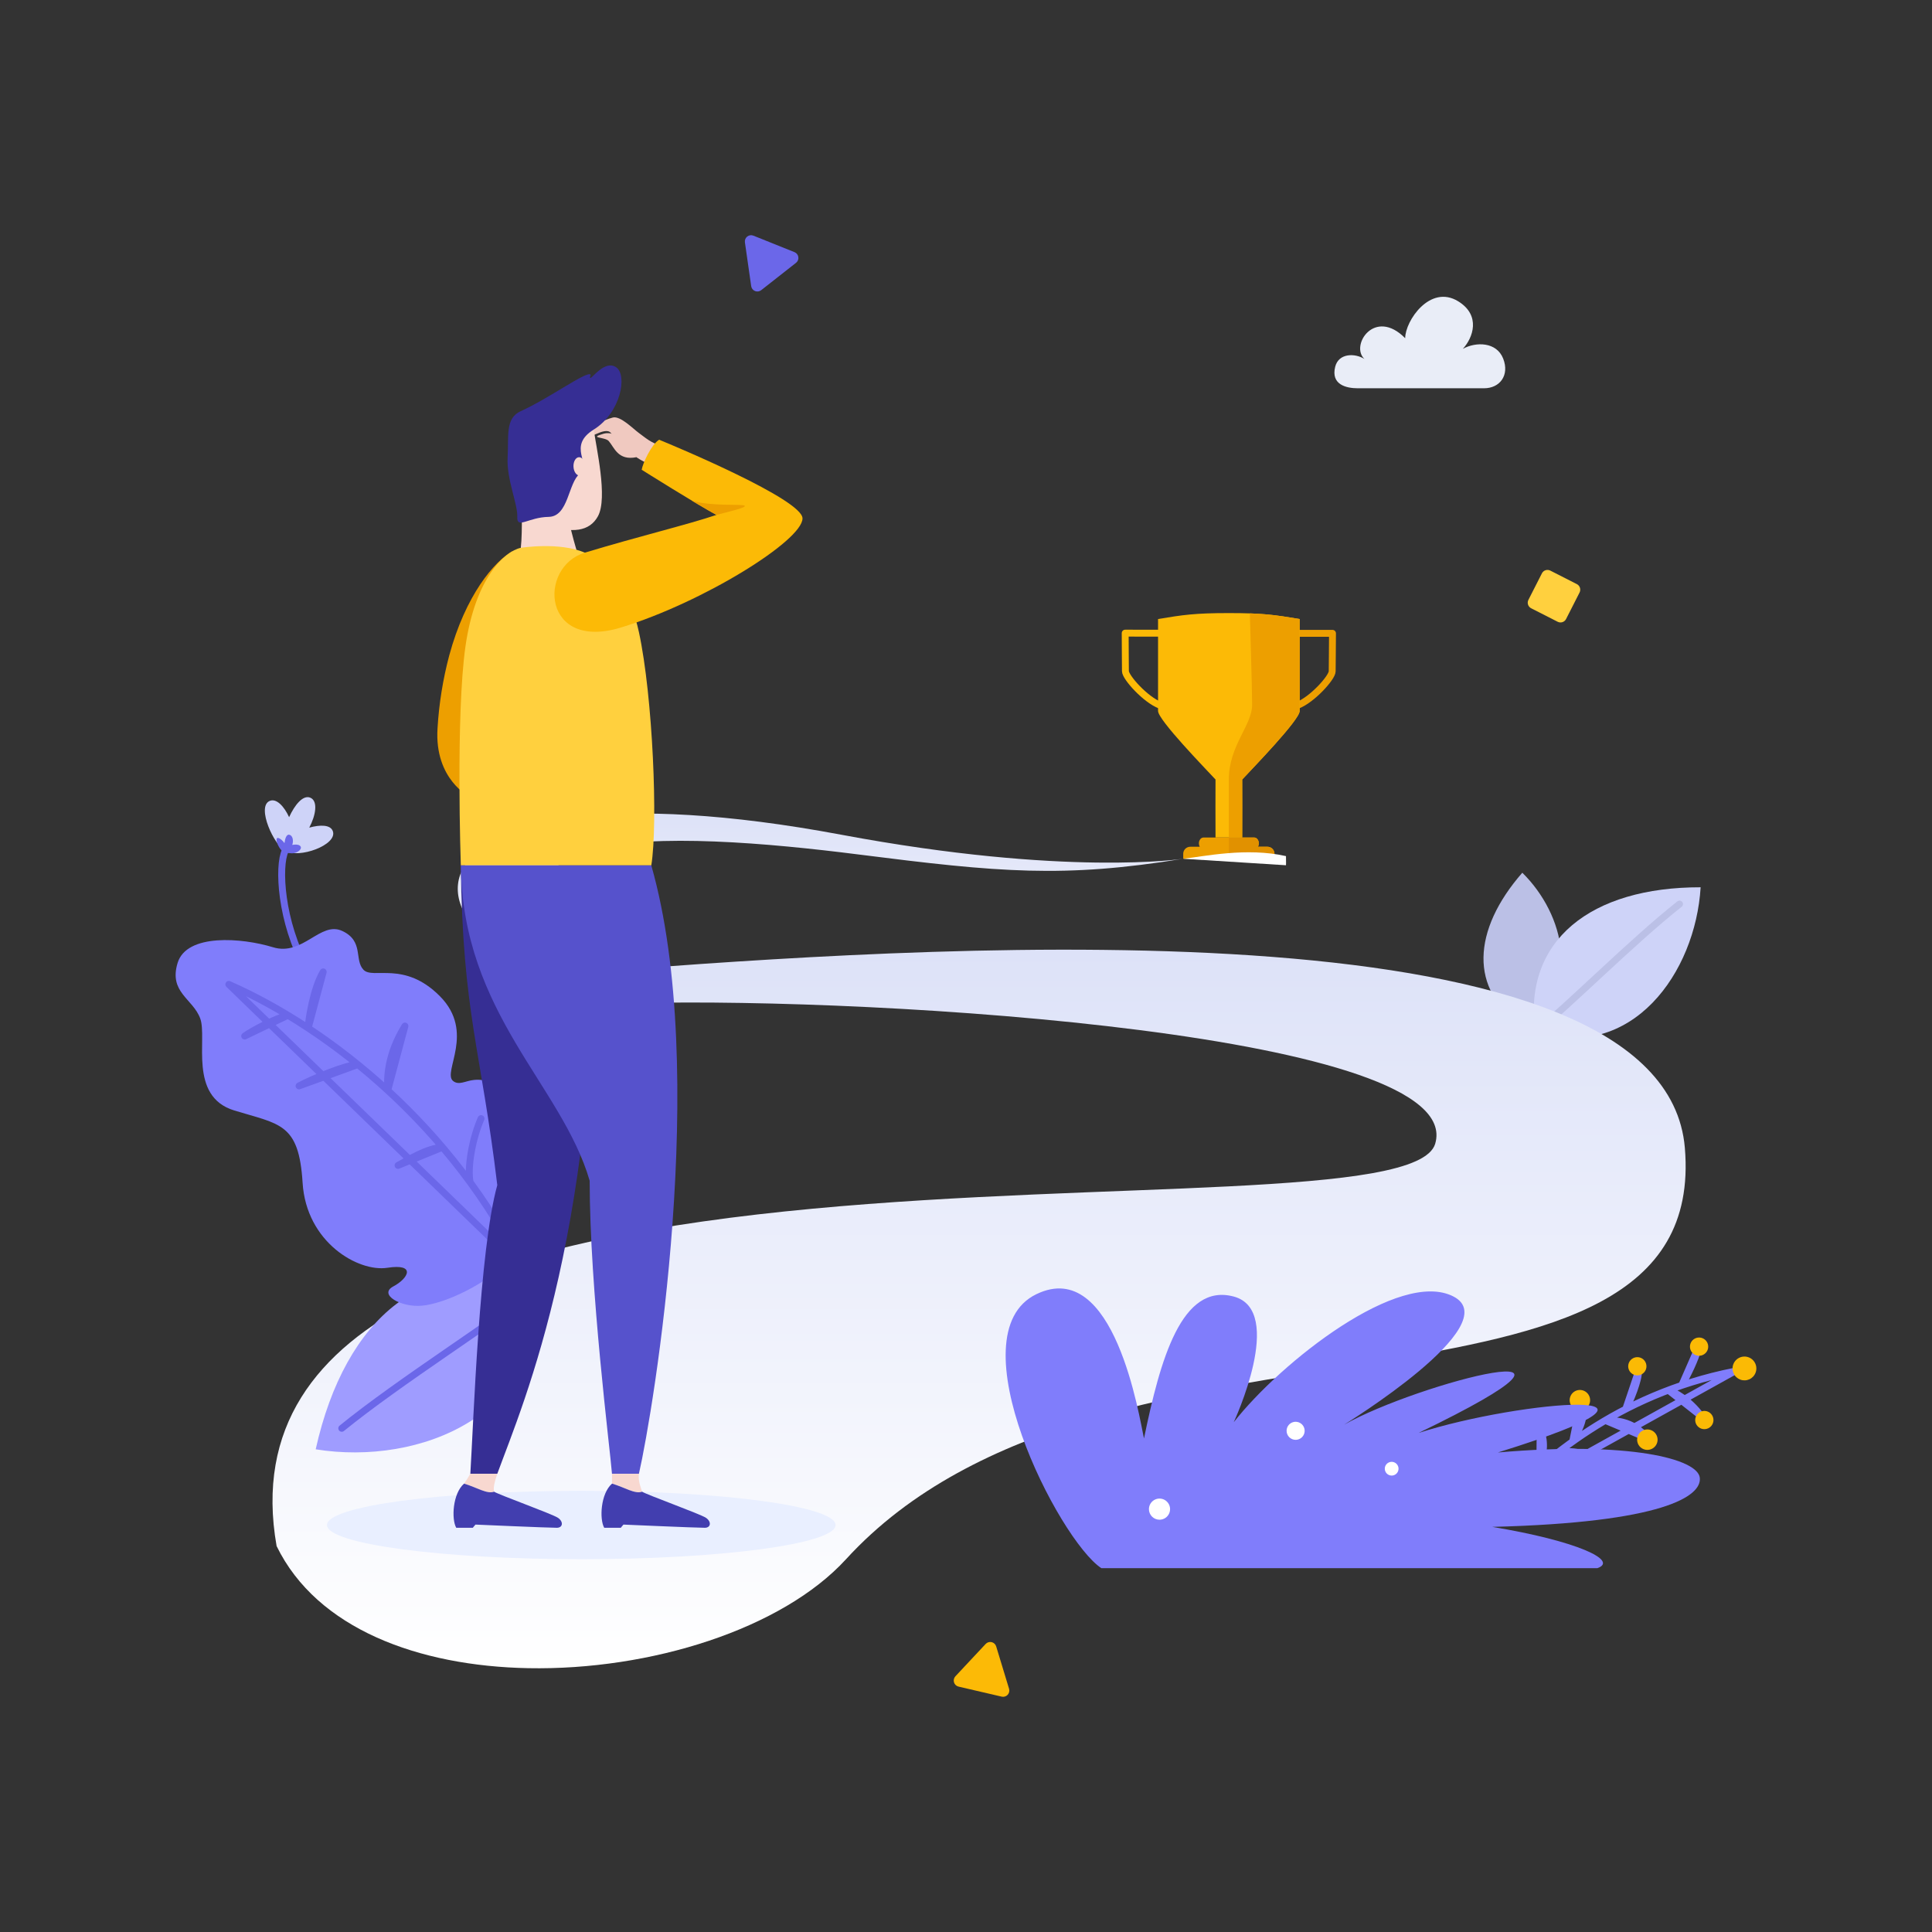<svg width="560" height="560" viewBox="0 0 560 560" fill="none" xmlns="http://www.w3.org/2000/svg">
<rect x="0" y="0" width="560" height="560" fill="#333333" stroke="none"/>
<path d="M393.53 112.541C390.336 112.541 385.695 111.557 387.014 106.3C388.019 102.296 392.792 102.336 395.497 104.057C391.256 100.185 398.448 89.057 407.3 98.032C407.3 92.992 414.531 82.323 422.669 87.336C429.308 91.425 426.972 97.909 424.021 101.106C427.833 99.016 433.796 99.078 435.702 103.934C437.608 108.79 434.718 112.541 430.169 112.541H393.53Z" fill="#E9EDF7"/>
<path d="M441.365 297.264C425.715 287.019 426.748 269.547 441.251 252.964C453.528 265.033 458.748 286.492 441.365 297.264Z" fill="#BBC0E6"/>
<path d="M444.996 299.178C441.316 272.521 461.242 257.128 492.936 257.183C491.449 281.907 473.107 307.848 444.996 299.178Z" fill="#CED3F8"/>
<path d="M444.996 299.178C453.921 292.221 473.285 272.698 486.822 262.048" stroke="#BBC0E6" stroke-width="2" stroke-linecap="round" stroke-linejoin="round"/>
<path d="M245.225 451.945C319.946 370.266 495.865 421.399 488.363 332.704C482.325 261.31 276.996 273.834 184.462 280.766C167.718 282.021 187.848 290.294 184.462 290.768C255.227 289.003 425.41 299.756 415.996 331.527C406.582 363.299 56.053 311.083 80.175 448.137C91.895 472.192 121.443 482.914 153.077 483.527C188.586 484.216 226.724 472.169 245.225 451.945Z" fill="url(#paint0_linear_2190_3247)"/>
<path d="M184.462 290.768C105.196 274.886 110.921 217.073 243.789 241.937C309.266 254.19 342.963 248.915 342.963 248.915C308.185 254.551 289.753 252.865 248.755 247.663C196.659 241.053 116.639 236.052 184.462 290.768Z" fill="url(#paint1_linear_2190_3247)"/>
<g style="mix-blend-mode:multiply">
<path d="M242.193 442.034C242.193 436.561 209.193 432.124 168.486 432.124C127.779 432.124 94.78 436.561 94.78 442.034C94.78 447.509 127.779 451.945 168.486 451.945C209.193 451.945 242.193 447.509 242.193 442.034Z" fill="#E9EFFF"/>
</g>
<path d="M155.408 373.384C124.098 361.689 100.034 381.665 91.506 420.091C121.872 424.997 158.29 409.805 155.408 373.384Z" fill="#9F9CFF"/>
<path d="M155.408 373.384C144.555 382.312 115.641 400.485 99.062 414.003" stroke="#6B67E9" stroke-width="2" stroke-linecap="round" stroke-linejoin="round"/>
<path d="M89.642 239.892C91.513 236.381 92.241 232.237 89.988 231.232C87.841 230.275 85.386 233.36 83.8 236.859C82.357 233.724 80.114 231.284 78.137 232.167C74.261 233.901 79.531 245.194 82.676 246.57C86.508 249.033 97.928 244.906 96.47 240.905C95.778 239.005 92.772 239.025 89.642 239.892Z" fill="#CED3F8"/>
<path d="M82.676 246.57C80.521 251.023 81.343 267.199 88.886 280.797" stroke="#6B67E9" stroke-width="2" stroke-linecap="round" stroke-linejoin="round"/>
<path d="M86.89 245.104C86.336 244.703 85.477 244.772 84.711 244.899C85.083 243.888 84.985 242.201 83.834 241.953C83.012 241.776 82.612 243.14 82.452 244.382C82.205 244.02 81.91 243.693 81.575 243.41C78.795 241.185 80.628 246.508 82.467 247.063C83.135 247.223 83.818 247.314 84.504 247.334C86.272 247.421 87.96 245.879 86.89 245.104Z" fill="#6B67E9"/>
<path d="M149.162 363.774C155.565 356.773 165.586 334.298 150.274 320.271C143.344 313.922 141.152 312.664 137.386 313.027C134.933 313.263 132.989 314.707 131.3 313.301C128.213 310.73 137.832 299.177 127.521 288.768C117.211 278.36 108.123 283.95 105.369 281.106C102.616 278.263 105.544 272.785 99.197 269.84C92.849 266.894 87.804 277.224 79.123 274.564C70.096 271.798 54.111 270.525 51.486 279.095C48.859 287.666 55.936 289.458 58.042 295.229C60.149 301 54.541 317.781 67.879 321.868C81.135 325.93 86.644 325.494 87.709 342.82C88.776 360.146 103.881 368.775 112.28 367.473C120.679 366.172 118.403 370.537 114 372.875C109.597 375.213 116.23 379.058 122.415 378.454C128.6 377.849 141.126 372.562 149.162 363.774Z" fill="#807DFB"/>
<path d="M136.263 342.673C135.412 338.28 136.938 329.935 139.435 324.232M151.56 367.884C131.537 327.062 95.904 298.331 66.325 285.33L151.56 367.884ZM89.329 297.989C89.377 295.768 90.822 286.461 93.683 281.713L89.329 297.989ZM83.457 294.277C80.109 295.007 72.814 298.881 70.925 300.302L83.457 294.277ZM112.387 316.047C112.189 312.697 112.138 305.931 117.374 297.41L112.387 316.047ZM103.742 308.575C100.595 308.518 90.789 312.576 86.683 314.756L103.742 308.575ZM128.269 332.549C123.645 332.831 118.807 335.974 115.373 337.797L128.269 332.549Z" stroke="#6B67E9" stroke-width="2" stroke-linecap="round" stroke-linejoin="round"/>
<path d="M438.469 432.464C441.575 431.682 447.473 431.004 451.228 434.571M436.731 434.147C447.214 423.93 468.13 404.311 502.781 397.468L436.731 434.147ZM483.581 402.942C485.154 403.386 489.525 405.644 493.025 410.383L483.581 402.942ZM487.461 401.551C489.051 398.762 491.586 393.707 492.193 390.749L487.461 401.551ZM471.225 408.438C472.563 406.118 475.047 399.844 474.89 397.59L471.225 408.438ZM465.291 411.705C467.674 411.823 472.971 411.416 477.477 416.845L465.291 411.705ZM455.846 417.841C457.474 414.76 460.215 410.245 458.056 406.855L455.846 417.841ZM451.725 420.906C454.79 420.616 458.502 420.275 463.121 424.05L451.725 420.906ZM446.328 425.301C447.611 421.286 447.854 416.939 446.414 414.678L446.328 425.301Z" stroke="#807DFB" stroke-width="2" stroke-linecap="round" stroke-linejoin="round"/>
<path d="M508.181 398.99C508.643 398.487 508.945 397.859 509.05 397.184C509.155 396.509 509.057 395.819 508.77 395.2C508.482 394.58 508.017 394.06 507.434 393.705C506.85 393.35 506.175 393.176 505.493 393.205C504.81 393.234 504.152 393.464 503.601 393.867C503.05 394.27 502.63 394.828 502.396 395.469C502.162 396.111 502.123 396.807 502.284 397.471C502.445 398.134 502.8 398.735 503.303 399.197C503.637 399.503 504.028 399.741 504.453 399.897C504.879 400.053 505.332 400.123 505.785 400.104C506.237 400.085 506.682 399.976 507.093 399.785C507.504 399.594 507.874 399.324 508.181 398.99ZM494.435 392.123C494.789 391.737 495.021 391.256 495.101 390.739C495.182 390.222 495.107 389.693 494.886 389.218C494.666 388.744 494.31 388.346 493.863 388.074C493.416 387.802 492.899 387.668 492.376 387.69C491.853 387.712 491.349 387.889 490.926 388.198C490.504 388.507 490.183 388.934 490.003 389.425C489.824 389.916 489.794 390.45 489.918 390.958C490.041 391.467 490.313 391.927 490.698 392.281C491.215 392.755 491.899 393.005 492.6 392.976C493.3 392.946 493.961 392.639 494.435 392.123ZM495.957 413.397C496.311 413.012 496.543 412.53 496.623 412.013C496.704 411.496 496.629 410.967 496.408 410.493C496.188 410.019 495.832 409.62 495.385 409.348C494.938 409.076 494.42 408.943 493.898 408.965C493.375 408.987 492.871 409.164 492.449 409.473C492.026 409.782 491.705 410.209 491.526 410.7C491.346 411.191 491.316 411.725 491.44 412.233C491.564 412.741 491.836 413.202 492.221 413.555C492.477 413.79 492.776 413.973 493.102 414.092C493.428 414.211 493.775 414.265 494.122 414.25C494.469 414.235 494.81 414.152 495.125 414.006C495.44 413.86 495.723 413.653 495.957 413.397ZM476.535 397.812C476.889 397.427 477.121 396.945 477.201 396.428C477.282 395.911 477.207 395.382 476.986 394.908C476.766 394.433 476.41 394.035 475.963 393.763C475.516 393.491 474.999 393.357 474.476 393.38C473.953 393.402 473.449 393.578 473.026 393.887C472.604 394.196 472.283 394.623 472.103 395.114C471.924 395.605 471.894 396.139 472.017 396.647C472.141 397.156 472.413 397.616 472.798 397.97C473.315 398.444 473.998 398.694 474.699 398.665C475.4 398.635 476.06 398.328 476.535 397.812ZM466.059 425.929C466.413 425.544 466.645 425.062 466.725 424.545C466.805 424.029 466.73 423.499 466.51 423.025C466.289 422.551 465.933 422.152 465.487 421.88C465.04 421.608 464.522 421.475 464 421.497C463.477 421.519 462.973 421.696 462.551 422.005C462.128 422.313 461.807 422.74 461.628 423.232C461.448 423.723 461.418 424.256 461.542 424.765C461.665 425.273 461.937 425.733 462.322 426.087C462.838 426.562 463.522 426.811 464.223 426.782C464.924 426.752 465.584 426.445 466.059 425.929ZM447.826 415.155C448.18 414.77 448.412 414.289 448.493 413.772C448.573 413.255 448.498 412.726 448.278 412.251C448.057 411.777 447.701 411.379 447.254 411.107C446.807 410.835 446.29 410.701 445.767 410.723C445.245 410.746 444.74 410.922 444.318 411.231C443.896 411.54 443.575 411.967 443.395 412.458C443.215 412.949 443.186 413.483 443.309 413.991C443.433 414.499 443.705 414.96 444.09 415.314C444.346 415.549 444.645 415.731 444.971 415.85C445.298 415.969 445.644 416.023 445.991 416.009C446.338 415.994 446.679 415.911 446.994 415.765C447.309 415.618 447.592 415.411 447.826 415.155ZM479.681 419.306C480.078 418.874 480.338 418.334 480.428 417.754C480.518 417.174 480.434 416.581 480.187 416.049C479.939 415.517 479.54 415.07 479.039 414.765C478.538 414.46 477.957 414.31 477.371 414.335C476.785 414.36 476.219 414.558 475.746 414.904C475.272 415.25 474.912 415.729 474.71 416.28C474.509 416.831 474.475 417.43 474.614 418C474.753 418.57 475.057 419.086 475.489 419.483C475.776 419.746 476.112 419.951 476.478 420.085C476.844 420.218 477.232 420.279 477.622 420.262C478.011 420.246 478.393 420.153 478.746 419.989C479.1 419.825 479.417 419.593 479.681 419.306ZM460.123 407.857C460.52 407.425 460.78 406.885 460.87 406.305C460.96 405.725 460.876 405.132 460.629 404.6C460.382 404.068 459.982 403.621 459.481 403.316C458.98 403.011 458.4 402.861 457.814 402.886C457.228 402.911 456.662 403.109 456.188 403.455C455.715 403.801 455.354 404.28 455.153 404.831C454.952 405.382 454.918 405.981 455.057 406.551C455.195 407.121 455.5 407.637 455.932 408.034C456.511 408.566 457.278 408.846 458.064 408.813C458.85 408.78 459.591 408.436 460.123 407.857ZM454.363 437.726C454.76 437.294 455.02 436.754 455.11 436.175C455.2 435.595 455.116 435.002 454.869 434.47C454.621 433.938 454.222 433.491 453.721 433.186C453.22 432.881 452.639 432.732 452.053 432.756C451.467 432.781 450.902 432.979 450.428 433.326C449.955 433.672 449.595 434.151 449.393 434.702C449.192 435.253 449.158 435.851 449.297 436.421C449.436 436.991 449.74 437.507 450.172 437.904C450.459 438.168 450.795 438.372 451.161 438.506C451.527 438.64 451.916 438.7 452.305 438.683C452.694 438.667 453.076 438.574 453.429 438.41C453.783 438.245 454.1 438.013 454.363 437.726Z" fill="#FBBA05"/>
<path d="M319.239 454.543C306.901 446.439 276.498 386.703 300.399 375.125C323.055 364.153 330.242 410.879 331.591 416.947C336.311 394.019 342.491 371.764 357.61 375.811C372.727 379.856 357.61 412.227 357.61 412.227C371.379 394.694 405.695 367.708 421.313 375.808C436.934 383.908 389.587 412.962 389.587 412.962C411.102 400.756 475.4 384.323 411.186 415.344C440.586 405.834 497.921 401.168 434.187 421.005C472.548 417.675 492.017 422.897 492.691 428.293C493.366 433.688 482.114 441.321 432.541 442.574C457.025 446.62 469.307 452.349 462.998 454.543L319.239 454.543Z" fill="#807DFB"/>
<path d="M401.389 425.711C401.389 425.317 401.505 424.932 401.724 424.605C401.943 424.278 402.254 424.022 402.617 423.872C402.981 423.721 403.381 423.682 403.767 423.758C404.154 423.835 404.508 424.025 404.787 424.303C405.065 424.581 405.255 424.936 405.332 425.322C405.408 425.708 405.369 426.109 405.218 426.472C405.068 426.836 404.813 427.147 404.485 427.366C404.158 427.585 403.773 427.701 403.379 427.701C402.851 427.701 402.345 427.492 401.972 427.118C401.598 426.745 401.389 426.239 401.389 425.711ZM333.023 437.431C333.023 436.825 333.203 436.233 333.54 435.729C333.876 435.225 334.355 434.832 334.915 434.6C335.475 434.368 336.092 434.307 336.686 434.425C337.281 434.544 337.827 434.836 338.255 435.264C338.684 435.693 338.976 436.239 339.094 436.834C339.213 437.428 339.152 438.044 338.92 438.604C338.688 439.165 338.295 439.643 337.791 439.98C337.287 440.317 336.694 440.497 336.088 440.497C335.686 440.497 335.287 440.417 334.915 440.263C334.543 440.109 334.205 439.884 333.921 439.599C333.636 439.314 333.41 438.976 333.256 438.605C333.102 438.233 333.023 437.834 333.023 437.431ZM372.926 414.726C372.926 414.208 373.08 413.702 373.367 413.272C373.655 412.842 374.063 412.507 374.541 412.309C375.02 412.111 375.546 412.059 376.053 412.16C376.561 412.261 377.027 412.51 377.393 412.876C377.758 413.242 378.008 413.709 378.108 414.216C378.209 414.724 378.157 415.25 377.959 415.728C377.761 416.206 377.426 416.614 376.996 416.902C376.566 417.189 376.06 417.343 375.542 417.343C375.199 417.343 374.858 417.275 374.541 417.144C374.223 417.012 373.935 416.819 373.692 416.576C373.449 416.333 373.256 416.045 373.125 415.727C372.993 415.41 372.926 415.069 372.926 414.726Z" fill="white"/>
<path d="M335.658 183.536L326.141 183.519C326.133 187.326 326.212 192.748 326.209 194.533C326.206 196.317 332.044 202.847 336.335 204.441" stroke="#FCBA06" stroke-width="2" stroke-linecap="round" stroke-linejoin="round"/>
<path d="M376.713 183.575L386.231 183.575C386.231 187.382 386.142 192.805 386.142 194.589C386.142 196.374 380.291 202.892 375.998 204.479" stroke="#ED9F00" stroke-width="2" stroke-linecap="round" stroke-linejoin="round"/>
<path d="M356.191 177.704C346.258 177.704 342.807 178.239 335.669 179.429C335.669 179.429 335.669 197.512 335.669 206.078C335.669 208.695 349.469 222.853 352.325 225.946C352.325 225.946 352.28 240.989 352.325 242.759C352.325 242.759 354.05 242.759 356.191 242.759C358.332 242.759 360.057 242.759 360.057 242.759C360.102 240.989 360.058 225.946 360.058 225.946C362.913 222.853 376.713 208.696 376.713 206.078C376.713 197.513 376.713 179.429 376.713 179.429C369.575 178.239 366.125 177.704 356.191 177.704Z" fill="#FCBA06"/>
<path d="M367.382 245.435L364.629 245.435C364.795 245.135 364.881 244.797 364.879 244.454C364.879 243.518 364.28 242.759 363.541 242.759L348.841 242.759C348.102 242.759 347.503 243.518 347.503 244.454C347.501 244.797 347.587 245.135 347.753 245.435L345 245.435C344.733 245.435 344.468 245.488 344.221 245.59C343.973 245.692 343.749 245.843 343.56 246.032C343.37 246.221 343.22 246.445 343.118 246.693C343.016 246.94 342.963 247.205 342.963 247.472V248.915H369.419L369.419 247.472C369.419 246.932 369.205 246.414 368.823 246.032C368.441 245.65 367.922 245.435 367.382 245.435Z" fill="#ED9F00"/>
<path d="M367.382 245.435L364.629 245.435C364.795 245.135 364.881 244.797 364.879 244.454C364.879 243.518 364.28 242.759 363.541 242.759L356.191 242.759L356.191 248.915H369.419L369.419 247.472C369.419 246.932 369.205 246.414 368.823 246.032C368.441 245.65 367.922 245.435 367.382 245.435Z" fill="#E19100"/>
<path d="M360.058 225.946C362.913 222.853 376.714 208.696 376.714 206.079C376.714 197.513 376.714 179.429 376.714 179.429C371.262 178.521 367.959 177.994 362.279 177.796C362.401 182.985 362.9 198.265 362.936 204.243C362.973 210.222 356.177 216.095 356.191 225.946C356.197 229.479 356.178 228.551 356.191 242.759C358.333 242.759 360.058 242.759 360.058 242.759C360.103 240.989 360.058 225.946 360.058 225.946Z" fill="#ED9F00"/>
<path d="M342.963 248.915C348.974 248.26 361.312 245.542 372.748 248.15C372.803 249.875 372.748 250.797 372.748 250.797L342.963 248.915Z" fill="white"/>
<path d="M133.569 250.833C134.1 293.836 139.409 304.012 144.143 343.524C138.949 362.042 137.259 412.095 136.332 427.178H144.143C151.797 406.265 174.471 354.866 172.459 250.833L133.569 250.833Z" fill="#362E94"/>
<path d="M134.513 430.034C135.168 429.114 135.775 428.161 136.332 427.178H144.143C143.376 429.385 142.917 431.268 143.219 432.373C141.187 433.153 138.217 431.139 134.513 430.034Z" fill="#F8D8D0"/>
<path d="M134.513 430.034C138.217 431.139 141.187 433.153 143.219 432.373C144.293 433.153 160.131 438.851 161.744 439.953C163.393 441.083 163.152 442.834 161.405 442.834C158.853 442.834 137.823 441.91 137.823 441.91C137.396 442.371 137.051 442.834 137.051 442.834H132.245C130.811 440.348 131.199 432.892 134.513 430.034Z" fill="#423EAF"/>
<path d="M168.678 126.872C167.185 124.932 175.47 121.547 177.663 121.015C179.856 120.484 183.646 124.408 185.192 125.508C186.738 126.608 189.03 128.706 191.571 129.036C191.411 130.262 191.024 133.234 189.034 134.691C185.839 134.002 180.927 130.45 177.077 125.514C175.372 123.327 169.704 128.204 168.678 126.872Z" fill="#F0C9C0"/>
<path d="M172.11 124.5C172.755 129.507 176.25 144.299 173.314 149.641C170.907 154.026 165.952 154.767 157.977 152.055C149.998 149.346 149.674 134.855 148.626 130.674C146.97 124.049 170.752 113.963 172.11 124.5Z" fill="#F8D8D0"/>
<path d="M165.138 151.783C165.581 154.329 167.073 159.346 167.073 159.346C165.972 160.833 158.809 163.239 150.956 158.785C151.523 154.11 151.146 143.27 151.146 143.27L165.138 151.783Z" fill="#F8D8D0"/>
<path d="M130.216 189.97C128.382 196.877 127.245 203.951 126.821 211.085C125.851 226.05 136.298 231.056 136.298 231.056L142.543 194.692L148.544 159.757C143.262 162.749 134.968 172.465 130.216 189.97Z" fill="#ED9F00"/>
<path d="M150.956 158.785C146.268 159.801 137.752 167.51 134.914 187.366C132.073 207.218 133.569 250.833 133.569 250.833H188.781C190.747 238.846 189.225 201.857 185.198 183.244C183.034 173.247 178.05 163.897 169.515 160.195C162.165 157.004 150.956 158.785 150.956 158.785Z" fill="#FFD03E"/>
<path d="M133.569 250.833C134.1 293.836 162.842 314.502 170.917 342.236C170.917 373.709 176.856 420.277 177.385 427.178H185.195C189.442 408.598 205.752 310.307 188.781 250.833L133.569 250.833Z" fill="#5652CC"/>
<path d="M177.406 430.034C177.385 428.737 177.385 427.178 177.385 427.178H185.194C184.903 429.385 185.813 431.268 186.113 432.373C184.081 433.153 181.11 431.139 177.406 430.034Z" fill="#F8D8D0"/>
<path d="M177.406 430.034C181.11 431.139 184.081 433.153 186.113 432.373C187.188 433.153 203.025 438.851 204.639 439.953C206.289 441.083 206.045 442.834 204.299 442.834C201.746 442.834 180.715 441.91 180.715 441.91C180.291 442.371 179.942 442.834 179.942 442.834H175.138C173.704 440.348 174.091 432.892 177.406 430.034Z" fill="#423EAF"/>
<path d="M150.955 119.168C159.189 115.461 169.958 107.535 171.137 108.563C171.352 108.749 170.828 109.314 171.082 109.542C171.493 109.913 175.286 104.191 178.607 106.464C181.927 108.735 179.949 119.634 172.109 124.5C164.271 129.365 171.617 134.511 168.118 137.233C164.616 139.953 164.857 149.731 159.014 149.819C153.17 149.908 149.761 153.49 149.935 149.819C150.111 146.148 146.788 138.859 147.137 132.625C147.488 126.393 146.39 121.222 150.955 119.168Z" fill="#362E94"/>
<path d="M166.226 135.265C166.156 133.795 166.868 132.568 167.814 132.524C168.759 132.481 169.58 133.637 169.646 135.107C169.714 136.577 169.003 137.805 168.059 137.847C167.112 137.891 166.292 136.735 166.226 135.265Z" fill="#F8D8D0"/>
<path d="M185.996 136.162C186.285 134.326 188.818 128.799 191.053 127.458C195.718 129.357 232.619 144.794 232.611 150.262C232.601 156.701 203.781 174.595 180.035 181.876C157.147 188.894 155.855 164.325 169.515 160.194C185.647 155.317 198.959 152.175 207.66 149.25C202.591 146.585 185.996 136.162 185.996 136.162Z" fill="#FCBA06"/>
<path d="M200.508 145.105L207.66 149.25C211.099 148.34 216.504 147.126 215.843 146.575C215.181 146.023 205.912 146.834 200.508 145.105Z" fill="#ED9F00"/>
<path d="M184.462 132.523C179.094 133.599 178.056 129.662 176.434 127.829C175.355 126.609 170.392 127.042 174.906 125.725C179.943 124.255 184.462 132.523 184.462 132.523Z" fill="#F0C9C0"/>
<path d="M443.016 173.878L446.933 166.182C447.04 165.971 447.188 165.783 447.369 165.628C447.549 165.474 447.758 165.357 447.983 165.283C448.209 165.21 448.446 165.182 448.683 165.2C448.919 165.218 449.15 165.283 449.361 165.391L457.056 169.308C457.483 169.526 457.806 169.904 457.955 170.359C458.103 170.814 458.064 171.31 457.847 171.737L453.931 179.433C453.823 179.644 453.675 179.832 453.495 179.986C453.315 180.141 453.106 180.258 452.88 180.331C452.655 180.405 452.417 180.433 452.181 180.415C451.944 180.396 451.714 180.331 451.502 180.224L443.806 176.306C443.379 176.089 443.057 175.711 442.908 175.256C442.76 174.8 442.799 174.304 443.016 173.878Z" fill="#FFD03E"/>
<path d="M215.917 70.237L217.736 82.943C217.781 83.257 217.907 83.553 218.103 83.802C218.299 84.052 218.557 84.245 218.851 84.363C219.145 84.481 219.465 84.519 219.779 84.474C220.093 84.429 220.389 84.302 220.639 84.107L230.733 76.18C230.982 75.984 231.175 75.726 231.293 75.432C231.412 75.138 231.45 74.818 231.405 74.504C231.36 74.19 231.234 73.894 231.038 73.644C230.842 73.395 230.584 73.202 230.29 73.084L218.376 68.305C218.082 68.188 217.762 68.149 217.448 68.194C217.135 68.239 216.838 68.366 216.589 68.561C216.34 68.757 216.146 69.015 216.029 69.309C215.911 69.604 215.872 69.924 215.917 70.237Z" fill="#6B67E9"/>
<path d="M285.7 476.507L276.932 485.879C276.716 486.111 276.564 486.395 276.492 486.704C276.42 487.013 276.431 487.335 276.523 487.638C276.615 487.942 276.786 488.215 277.017 488.432C277.249 488.648 277.533 488.8 277.842 488.872L290.343 491.779C290.652 491.851 290.974 491.84 291.277 491.748C291.581 491.656 291.854 491.485 292.071 491.254C292.288 491.022 292.439 490.738 292.511 490.429C292.583 490.12 292.573 489.798 292.48 489.495L288.746 477.215C288.654 476.912 288.484 476.638 288.252 476.421C288.021 476.205 287.737 476.053 287.428 475.981C287.119 475.909 286.797 475.92 286.493 476.012C286.19 476.105 285.916 476.275 285.7 476.507Z" fill="#FCBA06"/>
<defs>
<linearGradient id="paint0_linear_2190_3247" x1="283.791" y1="483.556" x2="283.791" y2="275.27" gradientUnits="userSpaceOnUse">
<stop stop-color="white"/>
<stop offset="1" stop-color="#DDE2F8"/>
</linearGradient>
<linearGradient id="paint1_linear_2190_3247" x1="237.824" y1="290.768" x2="237.824" y2="235.811" gradientUnits="userSpaceOnUse">
<stop stop-color="#F6F6FB"/>
<stop offset="1" stop-color="#DDE2F8"/>
</linearGradient>
</defs>
</svg>
